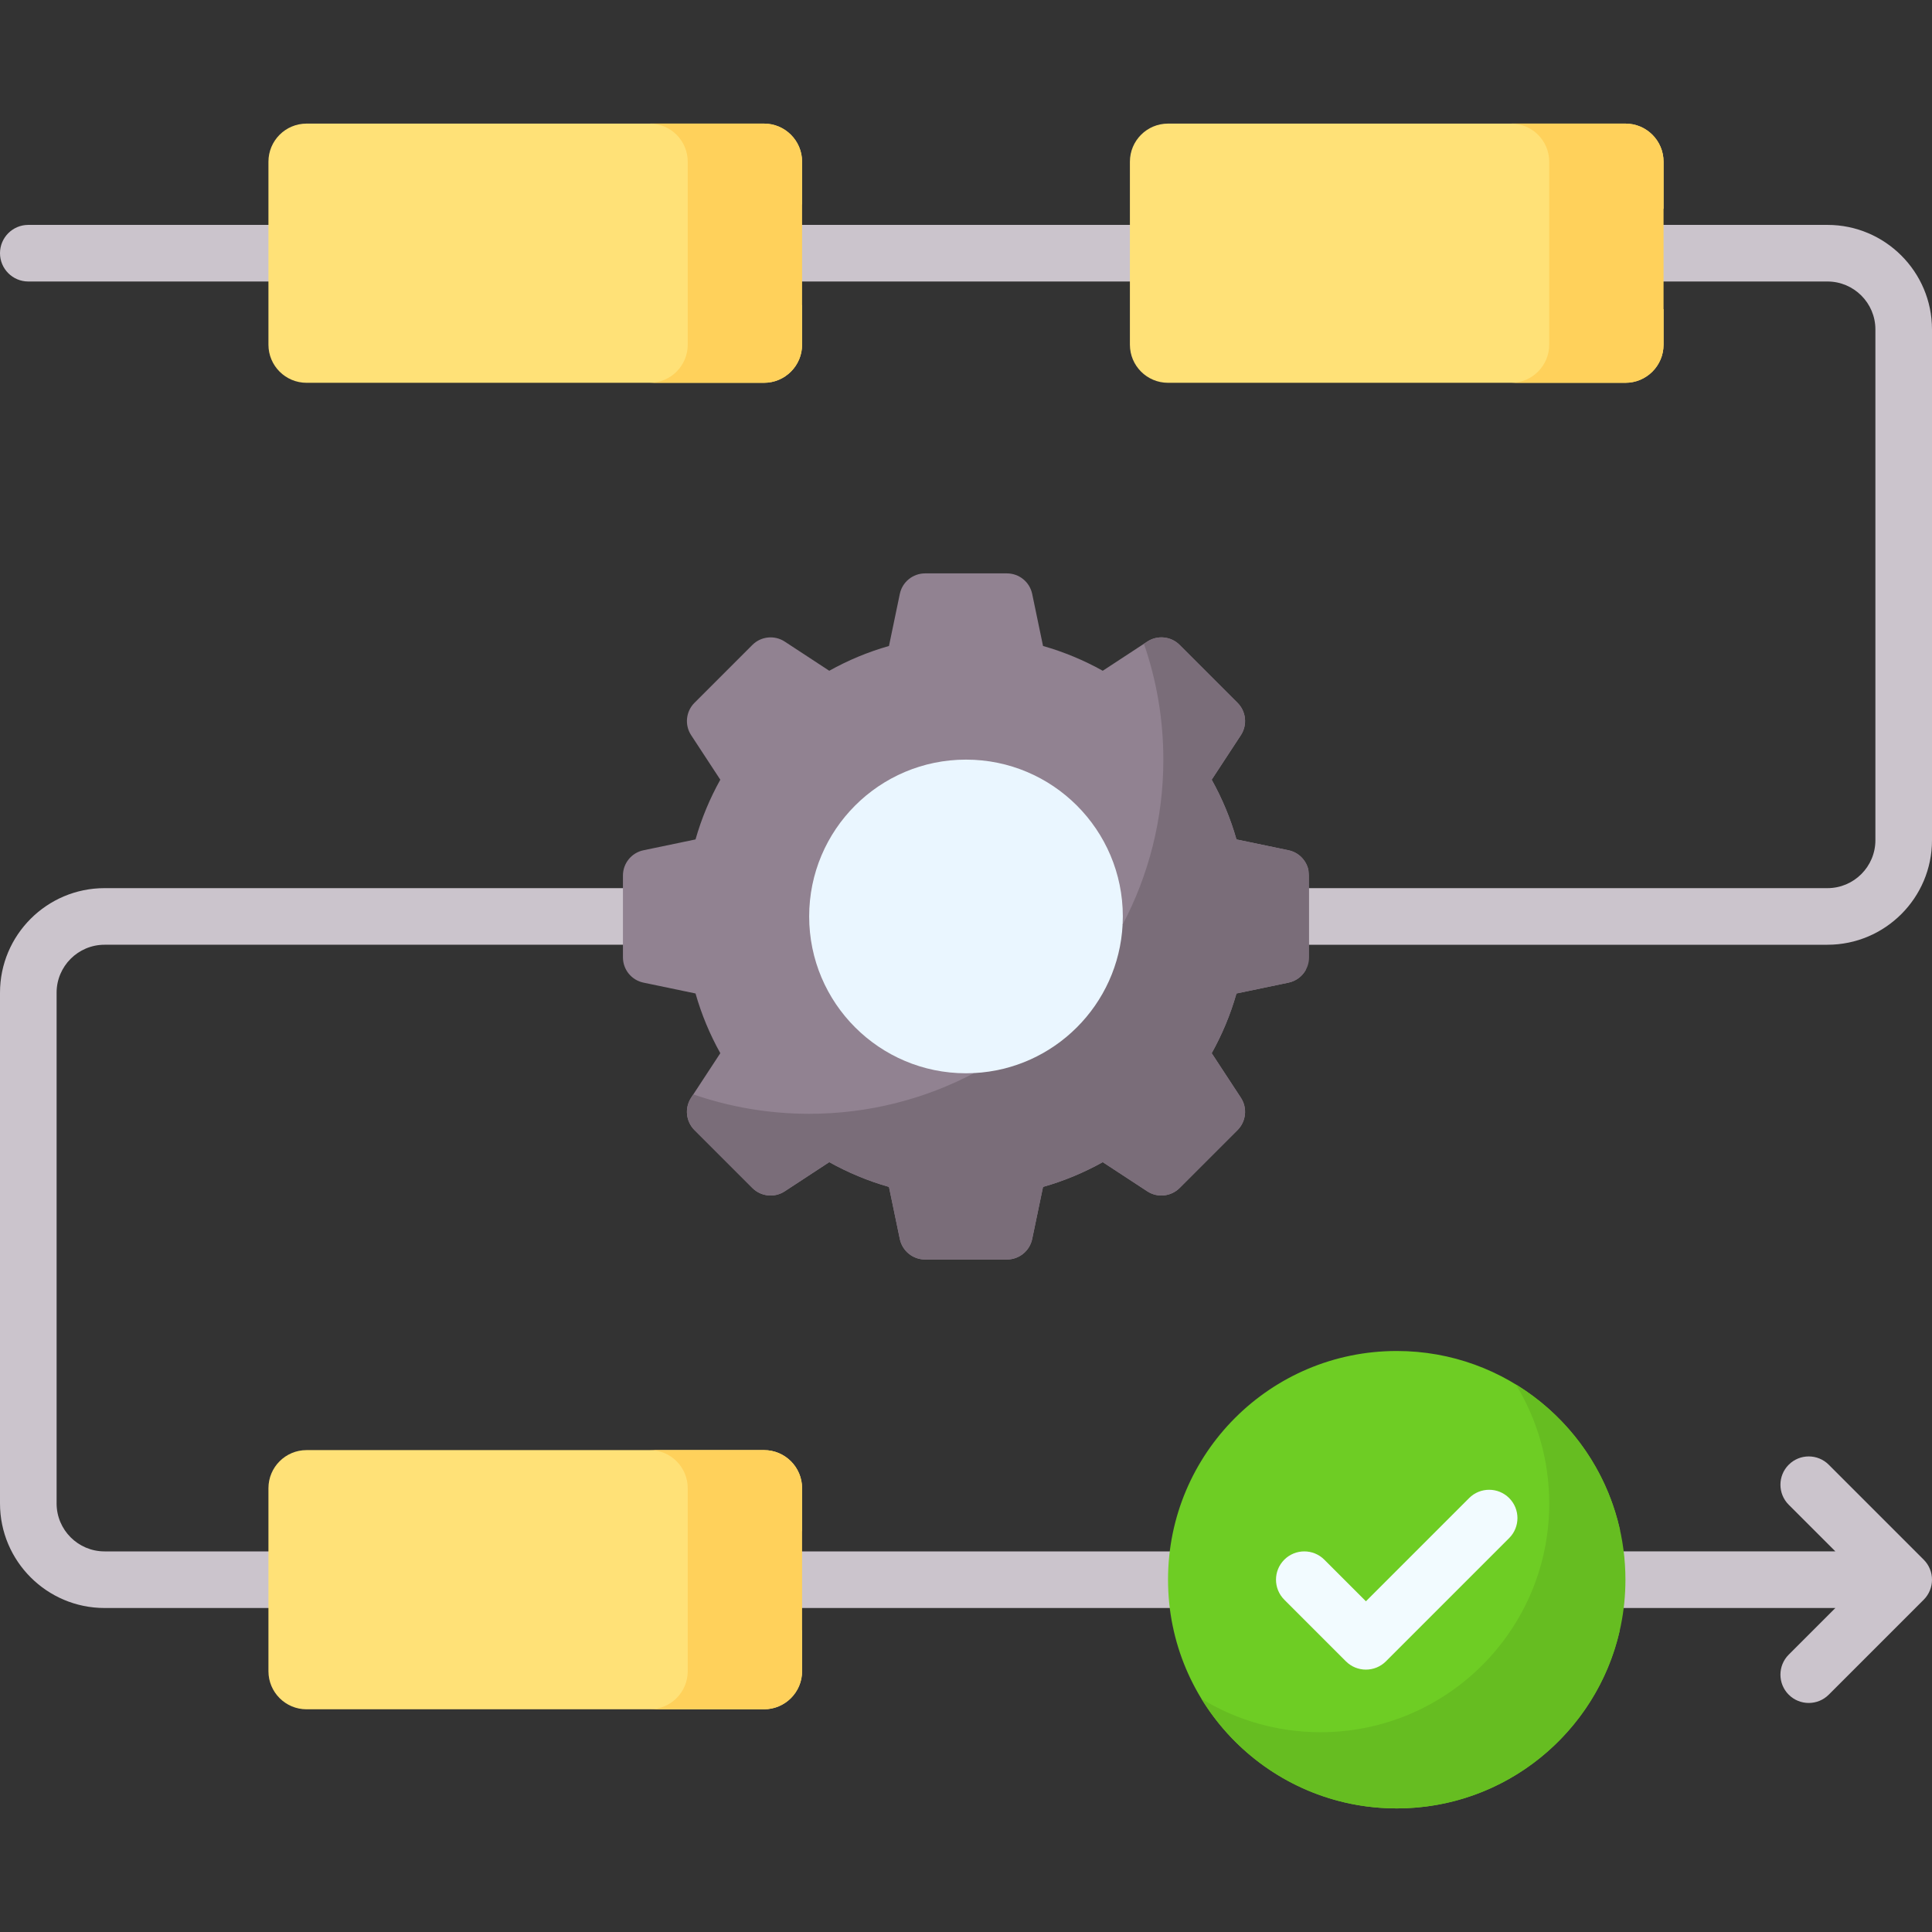 <svg id="Capa_1" enable-background="new 0 0 512 512" viewBox="0 0 512 512" xmlns="http://www.w3.org/2000/svg"><rect x="0" y="0" width="512" height="512" fill="#333333" stroke="none"/><g><g><circle cx="256" cy="242.868" fill="#eaf6ff" r="49.786"/></g><g><path d="m314.276 74.6h-116.552c-4.143 0-7.5-3.358-7.5-7.5s3.357-7.5 7.5-7.5h116.553c4.143 0 7.5 3.358 7.5 7.5s-3.358 7.5-7.501 7.5z" fill="#cbc4cc"/></g><g><path d="m325.546 426.136h-128.99c-4.143 0-7.5-3.358-7.5-7.5s3.357-7.5 7.5-7.5h128.99c4.143 0 7.5 3.358 7.5 7.5s-3.358 7.5-7.5 7.5z" fill="#cbc4cc"/></g><g><path d="m484.297 250.368h-158.751c-4.143 0-7.5-3.358-7.5-7.5s3.357-7.5 7.5-7.5h158.751c7.005 0 12.703-5.699 12.703-12.703v-135.362c0-7.004-5.698-12.703-12.703-12.703h-63.641c-4.143 0-7.5-3.358-7.5-7.5s3.357-7.5 7.5-7.5h63.641c15.275 0 27.703 12.427 27.703 27.703v135.362c0 15.275-12.428 27.703-27.703 27.703z" fill="#cbc4cc"/></g><g><path d="m96.919 426.136h-69.216c-15.275 0-27.703-12.427-27.703-27.703v-135.362c0-15.276 12.428-27.704 27.703-27.704h154.338c4.143 0 7.5 3.358 7.5 7.5s-3.357 7.5-7.5 7.5h-154.338c-7.005 0-12.703 5.699-12.703 12.704v135.362c0 7.004 5.698 12.703 12.703 12.703h69.216c4.143 0 7.5 3.358 7.5 7.5s-3.357 7.5-7.5 7.5z" fill="#cbc4cc"/></g><g><path d="m94.771 74.6h-87.271c-4.143 0-7.5-3.358-7.5-7.5s3.357-7.5 7.5-7.5h87.271c4.143 0 7.5 3.358 7.5 7.5s-3.358 7.5-7.5 7.5z" fill="#cbc4cc"/></g><path d="m509.804 413.333-25.166-25.167c-2.929-2.929-7.677-2.929-10.607 0-2.929 2.929-2.929 7.678 0 10.606l12.363 12.363h-79.279c-4.143 0-7.5 3.358-7.5 7.5s3.357 7.5 7.5 7.5h79.279l-12.364 12.365c-2.929 2.929-2.929 7.678 0 10.606 1.465 1.464 3.385 2.197 5.304 2.197 1.92 0 3.839-.732 5.304-2.197l25.166-25.167c2.928-2.928 2.928-7.677 0-10.606z" fill="#cbc4cc"/><g><path d="m346.713 230.463c-.597-2.54-2.595-4.583-5.24-5.134l-13.795-2.874c-1.583-5.57-3.802-10.87-6.566-15.826l7.729-11.797c1.774-2.708 1.405-6.29-.884-8.58l-15.34-15.34c-2.29-2.289-5.871-2.659-8.58-.884l-11.797 7.729c-4.956-2.764-10.256-4.983-15.826-6.566l-2.874-13.795c-.66-3.17-3.454-5.442-6.692-5.442h-21.695c-3.238 0-6.032 2.272-6.692 5.442l-2.874 13.795c-5.57 1.583-10.87 3.802-15.826 6.566l-11.797-7.729c-2.708-1.774-6.29-1.405-8.58.884l-15.34 15.34c-2.29 2.29-2.659 5.871-.884 8.58l7.729 11.797c-2.764 4.956-4.983 10.256-6.566 15.826l-13.795 2.874c-3.17.66-5.441 3.454-5.441 6.692v21.695c0 3.238 2.272 6.032 5.441 6.692l13.795 2.874c1.583 5.57 3.802 10.87 6.566 15.826l-7.729 11.797c-1.774 2.708-1.405 6.29.884 8.58l15.34 15.34c2.29 2.29 5.871 2.659 8.58.884l11.797-7.729c4.956 2.764 10.256 4.983 15.826 6.566l2.874 13.795c.66 3.17 3.454 5.442 6.692 5.442h21.695c3.238 0 6.032-2.272 6.692-5.442l2.874-13.795c5.57-1.583 10.87-3.802 15.826-6.566l11.797 7.729c2.708 1.774 6.29 1.405 8.58-.884l15.34-15.34c2.29-2.29 2.659-5.871.884-8.58l-7.729-11.797c2.764-4.955 4.983-10.256 6.566-15.826l13.795-2.874c2.021-.421 3.669-1.713 4.604-3.431-14.759-1.934-14.527-25.197.636-26.514zm-50.449 49.709-22.337 16.518-14.078-2.065-1.686-10.253c-.716.037-1.438.056-2.163.056-22.953 0-41.561-18.607-41.561-41.561 0-22.953 18.608-41.561 41.561-41.561s41.561 18.608 41.561 41.561c0 .726-.019 1.447-.056 2.163l4.765 12.241z" fill="#918291"/><g><path d="m341.473 225.329-13.795-2.874c-1.583-5.57-3.802-10.87-6.566-15.826l7.729-11.797c1.774-2.708 1.405-6.29-.884-8.58l-15.34-15.34c-2.29-2.29-5.871-2.659-8.58-.884l-.881.577c3.329 9.621 5.143 19.949 5.143 30.702 0 15.79-3.905 30.666-10.793 43.724-1.089 21.232-18.11 38.253-39.342 39.342-13.058 6.888-27.934 10.793-43.724 10.793-10.753 0-21.082-1.814-30.703-5.143l-.577.881c-1.774 2.708-1.405 6.29.884 8.58l15.34 15.34c2.29 2.29 5.871 2.659 8.58.884l11.797-7.729c4.955 2.764 10.256 4.983 15.826 6.566l2.874 13.795c.66 3.17 3.454 5.442 6.692 5.442h21.695c3.238 0 6.032-2.272 6.692-5.442l2.874-13.795c5.569-1.583 10.87-3.802 15.826-6.566l11.797 7.729c2.708 1.774 6.29 1.405 8.58-.884l15.34-15.34c2.29-2.29 2.659-5.871.884-8.58l-7.729-11.797c2.764-4.955 4.983-10.256 6.566-15.826l13.795-2.874c3.17-.66 5.441-3.454 5.441-6.692v-21.695c.001-3.237-2.271-6.031-5.441-6.691z" fill="#7a6d79"/></g><g><path d="m212.563 54.157v-11.301c0-5.579-4.523-10.102-10.102-10.102h-121.219c-5.579 0-10.102 4.523-10.102 10.102v48.488c0 5.579 4.523 10.102 10.102 10.102h121.219c5.579 0 10.102-4.523 10.102-10.102v-10.499c-16.732-.375-16.705-26.312 0-26.688z" fill="#ffe177"/></g><g><path d="m202.461 32.754h-30.305c5.579 0 10.102 4.523 10.102 10.102v48.488c0 5.579-4.523 10.102-10.102 10.102h30.305c5.579 0 10.102-4.523 10.102-10.102v-48.488c0-5.579-4.523-10.102-10.102-10.102z" fill="#ffd15b"/></g><g><path d="m440.86 55.328v-12.472c0-5.579-4.523-10.102-10.102-10.102h-121.219c-5.579 0-10.102 4.523-10.102 10.102v48.488c0 5.579 4.523 10.102 10.102 10.102h121.219c5.579 0 10.102-4.523 10.102-10.102v-9.416c-15.542-1.239-15.517-25.361 0-26.6z" fill="#ffe177"/></g><g><path d="m430.758 32.754h-30.305c5.579 0 10.102 4.523 10.102 10.102v48.488c0 5.579-4.523 10.102-10.102 10.102h30.305c5.579 0 10.102-4.523 10.102-10.102v-48.488c0-5.579-4.523-10.102-10.102-10.102z" fill="#ffd15b"/></g><g><path d="m212.563 405.764v-11.371c0-5.579-4.523-10.102-10.102-10.102h-121.219c-5.579 0-10.102 4.523-10.102 10.102v48.488c0 5.579 4.523 10.102 10.102 10.102h121.219c5.579 0 10.102-4.523 10.102-10.102v-10.868c-13.723-2.422-13.703-23.825 0-26.249z" fill="#ffe177"/></g><g><path d="m202.461 452.982h-30.305c5.579 0 10.102-4.523 10.102-10.102v-48.488c0-5.579-4.523-10.102-10.102-10.102h30.305c5.579 0 10.102 4.523 10.102 10.102v48.488c0 5.579-4.523 10.102-10.102 10.102z" fill="#ffd15b"/></g><g><path d="m429.331 405.573c-5.976-27.192-30.196-47.547-59.183-47.547-33.474 0-60.61 27.136-60.61 60.61s27.136 60.61 60.61 60.61c28.81 0 52.907-20.108 59.068-47.05-15.818-1.072-15.754-25.662.115-26.623z" fill="#6ecd24"/></g><g><path d="m401.706 366.884c5.618 9.193 8.858 19.996 8.858 31.558 0 33.474-27.136 60.61-60.61 60.61-11.562 0-22.365-3.24-31.558-8.858 10.647 17.422 29.84 29.052 51.752 29.052 33.474 0 60.61-27.136 60.61-60.61 0-21.912-11.63-41.105-29.052-51.752z" fill="#66bd21"/></g></g><g><path d="m361.983 442.465c-1.919 0-3.839-.732-5.304-2.197l-16.329-16.329c-2.929-2.929-2.929-7.678 0-10.606 2.93-2.929 7.678-2.929 10.607 0l11.025 11.026 27.354-27.355c2.93-2.929 7.678-2.929 10.607 0s2.929 7.678 0 10.606l-32.658 32.658c-1.463 1.465-3.383 2.197-5.302 2.197z" fill="#f2fbff"/></g></g><g/><g/><g/><g/><g/><g/><g/><g/><g/><g/><g/><g/><g/><g/><g/></svg>